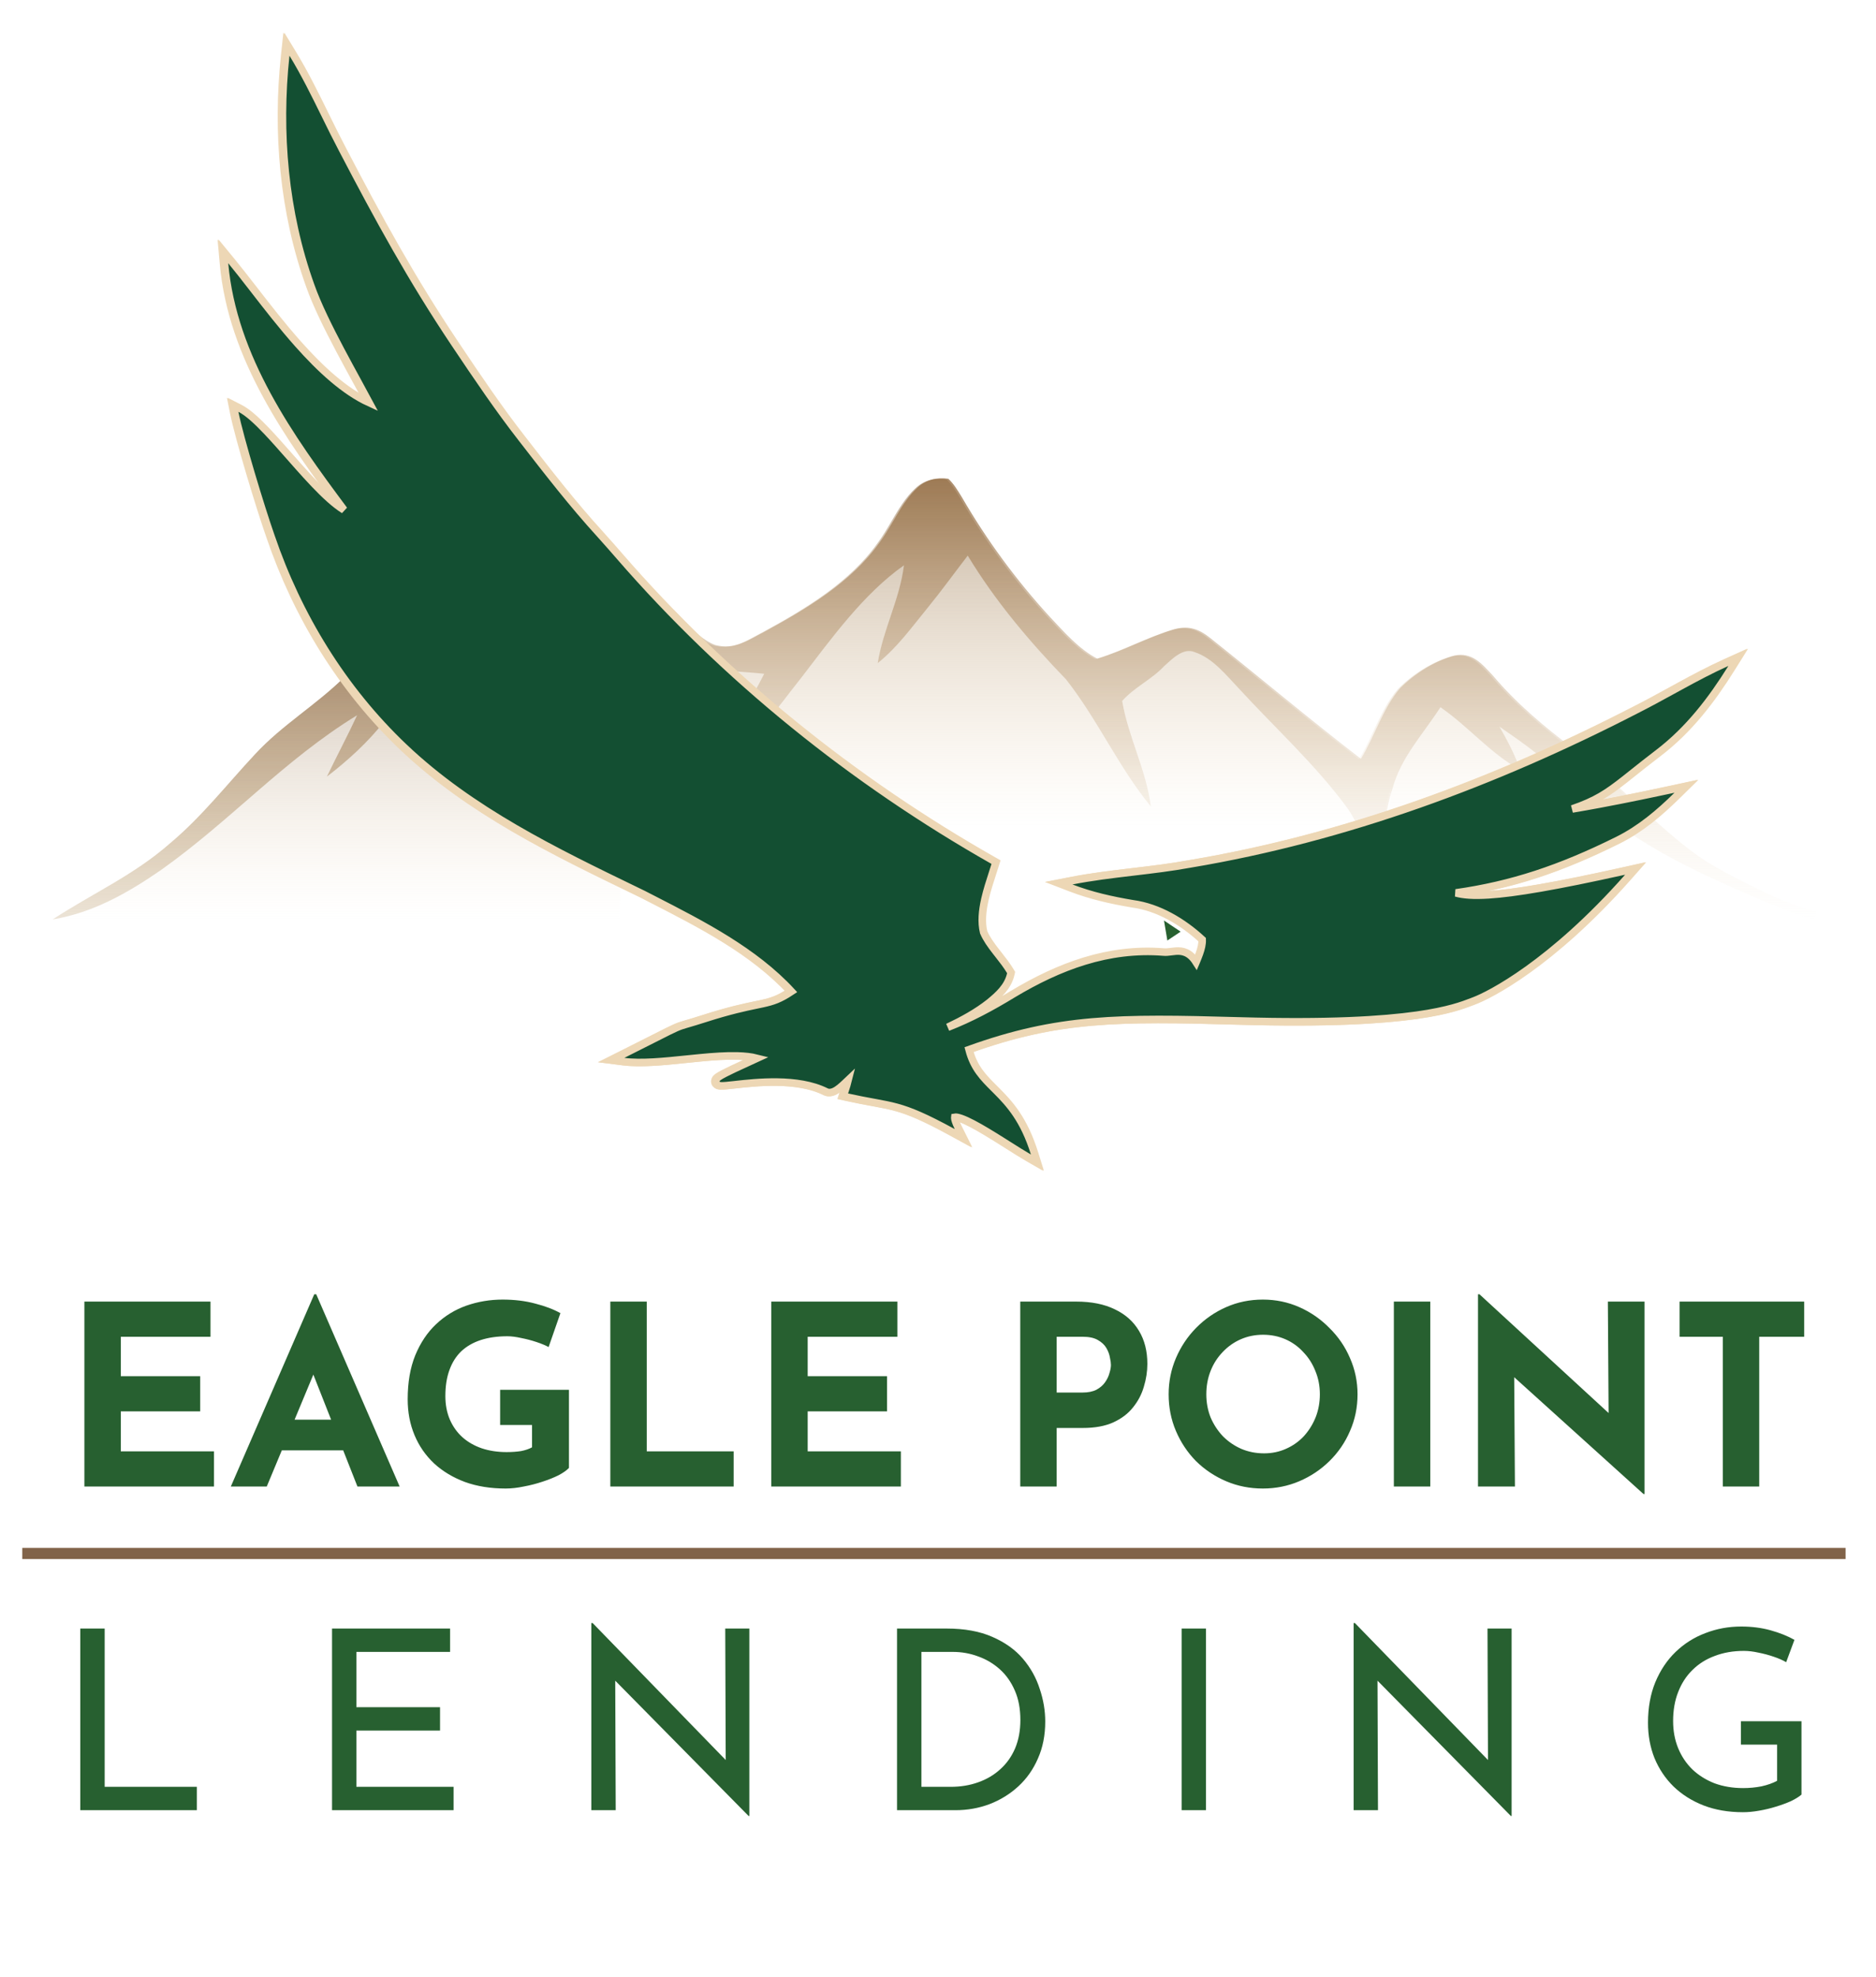 <svg xmlns="http://www.w3.org/2000/svg" width="337" height="355" viewBox="0 0 337 355" fill="none"><path fill-rule="evenodd" clip-rule="evenodd" d="M164.442 87.697C166 86.235 167.917 85.793 170.01 86.085C170.903 86.902 171.594 88.024 172.238 89.068C172.297 89.165 172.356 89.26 172.415 89.355C176.881 97.057 182.178 104.276 188.21 110.848C188.506 111.162 188.805 111.483 189.107 111.807C191.383 114.25 193.832 116.878 196.767 118.392C199.125 117.691 201.399 116.724 203.672 115.757C205.989 114.771 208.304 113.785 210.708 113.084C213.232 112.404 215.086 113.099 217.043 114.671C220.45 117.385 223.831 120.133 227.213 122.881C232.81 127.43 238.41 131.981 244.127 136.378C245.091 134.796 245.901 133.071 246.713 131.341C247.994 128.614 249.279 125.876 251.181 123.676C253.778 121.085 257.285 118.842 260.848 117.855C263.852 117.16 265.632 119.07 267.438 121.006C267.564 121.141 267.689 121.275 267.815 121.409C272.073 126.457 277.075 130.643 282.356 134.616C286.122 137.455 289.565 140.65 293.005 143.842C296.322 146.92 299.635 149.995 303.232 152.744C306.847 155.521 310.753 157.443 314.797 159.434C315.355 159.709 315.915 159.984 316.478 160.264C319.538 161.781 322.717 162.942 326.009 163.85L325.53 165.225C324.522 164.925 321.617 171.419 318.105 180.097H280.855H257.03H255.441H245.149H121.554C121.931 177.225 122.321 174.271 122.711 171.315C124.718 156.121 126.73 140.884 127.007 136.445C125.273 141.897 116.1 162.115 107.794 180.097H104C105.827 175.477 107.766 170.625 109.707 165.766C118.756 143.117 127.873 120.301 126.101 119.932C123.694 119.18 121.72 116.979 119.936 114.99C119.435 114.431 118.948 113.888 118.472 113.4C117.467 113.999 116.489 114.646 115.511 115.293C114.762 115.789 114.014 116.284 113.255 116.757C113.106 116.665 112.957 116.572 112.808 116.479C112.509 116.292 112.211 116.106 111.912 115.927L112.24 115.374C112.48 114.964 112.719 114.545 112.951 114.126C111.313 113.273 109.723 112.42 108.437 111.069C108.822 110.837 109.226 110.581 109.645 110.317C111.997 108.83 114.82 107.046 117.465 107.254C119.274 108.124 120.802 109.738 122.347 111.369C124.112 113.232 125.897 115.118 128.147 115.943C131.147 116.72 133.343 115.521 135.738 114.214C136.169 113.98 136.606 113.741 137.055 113.51C144.533 109.442 152.626 104.608 157.611 97.586C158.511 96.388 159.304 95.042 160.101 93.69C161.384 91.513 162.677 89.319 164.442 87.697ZM147.619 262.097C151.501 279.868 163.744 274.493 180.121 262.097H147.619ZM269.088 130.735C269.063 130.691 269.038 130.647 269.014 130.603C269.046 130.626 269.071 130.67 269.088 130.735ZM249.082 149.256C248.84 149.024 248.598 148.793 248.357 148.562C248.662 146.288 249.02 144.031 249.767 141.804C250.096 140.599 249.77 143.685 249.082 149.256Z" fill="url(#paint0_linear_74_742)"></path><path d="M68.976 114.89C66.413 116.718 64.302 119.277 62.024 121.45C56.873 126.591 50.706 130.144 45.77 135.509C40.738 140.899 36.277 146.641 30.595 151.413C24.039 157.188 16.689 160.396 9.459 165.128C16.745 163.901 3.443 222.654 9.459 218.5C22.015 209.59 19.096 210.5 45.77 217C84.596 217 75.254 213.303 73.484 217C78.961 212.783 100.988 224.04 108.5 218.5C109.873 219.286 104.111 202.906 105.452 203.748C105.801 202.962 106.151 202.286 106.5 201.5C114 190.5 109.682 124.31 114 125C111.809 122.041 87.072 123.704 83.921 122.02C80.048 120.159 77.302 116.806 73.484 114.97C72.103 114.32 70.294 113.855 68.976 114.89Z" fill="url(#paint1_linear_74_742)" fill-opacity="0.5"></path><path d="M15.159 233.762H37.812V240.079H21.702V247.164H35.961V253.481H21.702V260.656H38.443V266.974H15.159V233.762ZM41.467 266.974L56.449 232.453H56.81L71.791 266.974H64.21L54.644 242.697L59.382 239.448L47.92 266.974H41.467ZM51.711 254.97H61.683L63.984 260.476H49.68L51.711 254.97ZM102.206 263.634C101.815 264.056 101.198 264.492 100.356 264.943C99.513 265.364 98.536 265.755 97.423 266.116C96.34 266.477 95.227 266.763 94.083 266.974C92.94 267.214 91.857 267.335 90.834 267.335C88.127 267.335 85.69 266.944 83.524 266.161C81.358 265.349 79.508 264.236 77.974 262.822C76.44 261.378 75.266 259.678 74.454 257.723C73.642 255.768 73.236 253.632 73.236 251.315C73.236 248.277 73.687 245.645 74.59 243.419C75.522 241.162 76.77 239.297 78.335 237.823C79.929 236.319 81.749 235.206 83.795 234.484C85.871 233.762 88.037 233.401 90.293 233.401C92.429 233.401 94.384 233.642 96.159 234.123C97.934 234.574 99.438 235.146 100.672 235.838L98.551 241.929C98.009 241.629 97.287 241.328 96.385 241.027C95.482 240.726 94.565 240.485 93.632 240.305C92.7 240.094 91.872 239.989 91.15 239.989C89.345 239.989 87.751 240.215 86.367 240.666C84.983 241.117 83.81 241.794 82.847 242.697C81.915 243.599 81.208 244.727 80.726 246.081C80.245 247.405 80.004 248.954 80.004 250.729C80.004 252.293 80.275 253.707 80.817 254.97C81.358 256.204 82.11 257.257 83.073 258.129C84.066 259.002 85.224 259.663 86.547 260.115C87.901 260.566 89.39 260.792 91.015 260.792C91.947 260.792 92.805 260.731 93.587 260.611C94.369 260.461 95.031 260.235 95.573 259.934V255.918H89.842V249.601H102.206V263.634ZM109.639 233.762H116.182V260.656H131.795V266.974H109.639V233.762ZM138.547 233.762H161.199V240.079H145.09V247.164H159.349V253.481H145.09V260.656H161.831V266.974H138.547V233.762ZM193.337 233.762C196.075 233.762 198.391 234.228 200.287 235.161C202.182 236.063 203.626 237.357 204.619 239.041C205.611 240.696 206.108 242.666 206.108 244.953C206.108 246.307 205.897 247.675 205.476 249.059C205.085 250.413 204.438 251.646 203.536 252.759C202.663 253.872 201.475 254.775 199.971 255.467C198.497 256.129 196.677 256.46 194.511 256.46H189.818V266.974H183.275V233.762H193.337ZM194.466 250.097C195.458 250.097 196.286 249.932 196.947 249.601C197.609 249.24 198.121 248.803 198.482 248.292C198.873 247.751 199.143 247.194 199.294 246.622C199.474 246.051 199.565 245.554 199.565 245.133C199.565 244.802 199.504 244.366 199.384 243.825C199.294 243.253 199.083 242.682 198.752 242.11C198.421 241.538 197.91 241.057 197.218 240.666C196.556 240.275 195.654 240.079 194.511 240.079H189.818V250.097H194.466ZM209.932 250.413C209.932 248.127 210.368 245.961 211.24 243.915C212.113 241.869 213.316 240.064 214.85 238.5C216.415 236.906 218.22 235.657 220.265 234.755C222.311 233.852 224.507 233.401 226.853 233.401C229.17 233.401 231.351 233.852 233.397 234.755C235.442 235.657 237.247 236.906 238.811 238.5C240.406 240.064 241.639 241.869 242.512 243.915C243.414 245.961 243.865 248.127 243.865 250.413C243.865 252.759 243.414 254.955 242.512 257.001C241.639 259.047 240.406 260.852 238.811 262.416C237.247 263.95 235.442 265.154 233.397 266.026C231.351 266.898 229.17 267.335 226.853 267.335C224.507 267.335 222.311 266.898 220.265 266.026C218.22 265.154 216.415 263.95 214.85 262.416C213.316 260.852 212.113 259.047 211.24 257.001C210.368 254.955 209.932 252.759 209.932 250.413ZM216.7 250.413C216.7 251.887 216.956 253.271 217.468 254.564C218.009 255.828 218.746 256.956 219.679 257.949C220.641 258.911 221.739 259.663 222.973 260.205C224.236 260.746 225.605 261.017 227.079 261.017C228.493 261.017 229.802 260.746 231.005 260.205C232.238 259.663 233.306 258.911 234.209 257.949C235.111 256.956 235.818 255.828 236.33 254.564C236.841 253.271 237.097 251.887 237.097 250.413C237.097 248.909 236.826 247.51 236.284 246.216C235.773 244.923 235.051 243.795 234.119 242.832C233.216 241.839 232.148 241.072 230.915 240.531C229.681 239.989 228.343 239.718 226.899 239.718C225.455 239.718 224.116 239.989 222.882 240.531C221.649 241.072 220.566 241.839 219.633 242.832C218.701 243.795 217.979 244.923 217.468 246.216C216.956 247.51 216.7 248.909 216.7 250.413ZM250.389 233.762H256.932V266.974H250.389V233.762ZM295.241 268.327L270.061 245.585L272.002 246.668L272.137 266.974H265.504V232.453H265.775L290.413 255.106L288.969 254.474L288.833 233.762H295.421V268.327H295.241ZM301.718 233.762H324.1V240.079H316.023V266.974H309.479V240.079H301.718V233.762Z" fill="#276030"></path><path d="M14.425 292.481H18.803V320.909H35.363V325.106H14.425V292.481ZM59.644 292.481H80.852V296.677H64.021V306.605H79.047V310.801H64.021V320.909H81.484V325.106H59.644V292.481ZM134.476 326.144L109.251 300.558L110.515 300.874L110.605 325.106H106.228V291.488H106.453L131.407 317.164L130.369 316.938L130.279 292.481H134.611V326.144H134.476ZM161.14 325.106V292.481H170.03C173.249 292.481 175.986 292.977 178.243 293.97C180.529 294.963 182.364 296.271 183.748 297.896C185.132 299.52 186.14 301.325 186.771 303.311C187.433 305.266 187.764 307.222 187.764 309.177C187.764 311.644 187.328 313.855 186.455 315.81C185.613 317.766 184.44 319.435 182.936 320.819C181.432 322.203 179.702 323.271 177.746 324.023C175.821 324.745 173.775 325.106 171.609 325.106H161.14ZM165.518 320.909H170.752C172.557 320.909 174.212 320.639 175.716 320.097C177.25 319.556 178.574 318.773 179.687 317.751C180.83 316.728 181.717 315.479 182.349 314.005C182.981 312.501 183.297 310.801 183.297 308.906C183.297 306.891 182.966 305.131 182.304 303.627C181.642 302.092 180.74 300.814 179.596 299.791C178.453 298.768 177.16 298.001 175.716 297.49C174.272 296.948 172.753 296.677 171.158 296.677H165.518V320.909ZM212.264 292.481H216.641V325.106H212.264V292.481ZM271.408 326.144L246.183 300.558L247.447 300.874L247.537 325.106H243.16V291.488H243.385L268.339 317.164L267.301 316.938L267.211 292.481H271.543V326.144H271.408ZM323.613 322.308C323.162 322.699 322.53 323.09 321.718 323.481C320.906 323.842 320.003 324.173 319.01 324.474C318.048 324.775 317.04 325.016 315.987 325.196C314.964 325.377 314.002 325.467 313.099 325.467C310.482 325.467 308.12 325.061 306.015 324.249C303.939 323.436 302.149 322.308 300.645 320.864C299.171 319.42 298.028 317.721 297.215 315.765C296.433 313.81 296.042 311.689 296.042 309.403C296.042 306.695 296.478 304.273 297.351 302.138C298.253 299.972 299.471 298.152 301.006 296.677C302.57 295.173 304.36 294.045 306.376 293.293C308.391 292.511 310.527 292.12 312.783 292.12C314.679 292.12 316.438 292.345 318.063 292.797C319.687 293.248 321.116 293.82 322.35 294.511L320.861 298.528C320.259 298.167 319.507 297.836 318.604 297.535C317.732 297.234 316.829 296.993 315.897 296.813C314.964 296.602 314.092 296.497 313.28 296.497C311.354 296.497 309.609 296.798 308.045 297.399C306.481 297.971 305.142 298.813 304.029 299.926C302.916 301.009 302.059 302.333 301.457 303.897C300.855 305.432 300.554 307.161 300.554 309.087C300.554 310.862 300.855 312.486 301.457 313.96C302.059 315.434 302.916 316.713 304.029 317.796C305.142 318.849 306.466 319.676 308 320.278C309.564 320.849 311.279 321.135 313.144 321.135C314.257 321.135 315.355 321.03 316.438 320.819C317.521 320.578 318.454 320.248 319.236 319.826V313.328H312.738V309.132H323.613V322.308Z" fill="#276030"></path><path d="M68.977 114.89C66.413 116.718 64.302 119.277 62.024 121.45C56.873 126.591 50.707 130.144 45.77 135.509C40.738 140.899 36.278 146.641 30.595 151.413C24.039 157.188 16.69 160.396 9.46 165.128C16.745 163.901 22.92 160.396 28.936 156.241C41.492 147.331 51 136.512 64.151 128.452C62.429 132.173 60.493 135.782 58.723 139.479C62.556 136.528 66.128 133.272 69.128 129.446C70.85 127.209 72.858 125.388 75.12 123.72C76.493 124.506 77.89 125.276 79.231 126.118C79.58 125.332 79.93 124.538 80.279 123.752C84.12 125.741 87.914 127.618 92.231 128.307C90.041 125.348 87.073 123.704 83.922 122.02C80.049 120.159 77.302 116.806 73.485 114.97C72.104 114.32 70.294 113.855 68.977 114.89Z" fill="url(#paint2_linear_74_742)" fill-opacity="0.5"></path><path d="M170.359 85.988C168.266 85.696 166.348 86.138 164.79 87.599C161.93 90.23 160.308 94.361 157.96 97.489C152.974 104.511 144.881 109.345 137.403 113.413C134.455 114.93 132.034 116.762 128.495 115.846C124.277 114.298 121.688 109.021 117.813 107.157C114.698 106.912 111.334 109.432 108.786 110.972C110.072 112.323 111.662 113.176 113.3 114.029C113.068 114.448 112.828 114.866 112.589 115.277L112.261 115.83C112.708 116.099 113.156 116.383 113.603 116.659C115.353 115.569 117.047 114.361 118.82 113.302C120.993 115.53 123.366 118.871 126.45 119.835C129.973 120.569 133.704 120.625 137.283 121.012C134.671 126.178 131.555 131.036 127.337 135.072C128.2 136.028 129.062 136.976 129.909 137.947C135.486 133.113 139.512 127.299 144.05 121.573C149.403 114.614 155.123 106.644 162.386 101.525C161.627 107.639 158.647 113.002 157.672 119.092C161.251 116.217 163.768 112.663 166.644 109.155C169.137 106.099 171.437 102.907 173.842 99.787C178.772 107.939 184.891 115.174 191.507 122.023C197.147 129.179 200.926 137.758 206.734 144.843C205.895 138.263 202.668 132.331 201.581 125.893C203.754 123.429 206.878 122.047 209.147 119.614C210.529 118.381 212.542 116.265 214.58 117.11C217.895 118.2 220.252 121.257 222.585 123.69C228.832 130.522 236.167 137.189 241.871 144.898C244.14 147.963 244.899 151.454 246.664 154.74C247.599 154.337 248.079 153.65 248.126 152.671C248.718 148.974 248.909 145.301 250.116 141.707C251.674 135.996 255.413 132.165 258.76 127.015C263.881 130.562 267.628 135.23 273.109 138.303C272.134 135.57 270.8 133.026 269.362 130.506C271.527 132.007 273.684 133.492 275.753 135.119C280.699 138.982 284.605 143.674 289.687 147.418C298.123 153.721 307.495 157.845 317.146 161.984C319.99 163.216 322.898 164.243 325.878 165.127C326.038 164.669 326.198 164.211 326.357 163.753C323.066 162.845 319.886 161.683 316.826 160.167C312.184 157.86 307.694 155.807 303.58 152.647C296.254 147.047 290.102 140.096 282.704 134.519C277.423 130.546 272.422 126.359 268.164 121.312C266.222 119.25 264.409 117.015 261.197 117.757C257.634 118.745 254.126 120.988 251.53 123.579C248.422 127.173 246.96 132.205 244.475 136.28C235.304 129.227 226.436 121.778 217.392 114.574C215.434 113.002 213.581 112.307 211.056 112.986C206.295 114.377 201.877 116.881 197.115 118.295C193.791 116.58 191.091 113.437 188.558 110.751C182.527 104.179 177.23 96.96 172.764 89.258C172.069 88.136 171.334 86.88 170.359 85.988Z" fill="url(#paint3_linear_74_742)"></path><g filter="url(#filter0_d_74_742)"><path d="M51.83 10C50.354 23.708 51.604 38.075 56.29 51.082C58.628 57.731 64.403 67.469 67.613 73.633C57.174 70.071 47.607 55.507 40.831 47.271C42.408 64.877 53.565 79.649 63.638 93.142C57.777 92.213 47.87 76.632 42.655 73.955C43.568 78.523 47.356 91.012 49.137 96.071C53.985 110.319 61.978 123.379 72.913 133.752C85.184 145.388 100.622 152.706 115.661 159.992C125.314 164.957 135.721 169.987 143.025 178.18C137.887 181.774 137.583 180.061 126.585 183.593C119.969 185.717 124.761 183.593 111.989 189.988C119.314 190.916 132.11 187.247 137.583 189.988C117.513 199.125 137.923 190.158 148.531 195.47C150.355 196.384 154.917 188.161 152.18 196.384C160.39 198.211 161.303 197.297 171.338 202.779C167.688 195.47 179.826 204.357 185.022 207.347C181.322 195.47 174.936 196.384 173.104 188.078C189.566 182.066 200.48 182.05 222.425 182.679C254.304 183.593 261.468 180.216 264.39 179.119C267.076 178.111 278.024 172.629 291.759 157.097C267.076 162.579 262.159 162.086 258.917 159.992C269.864 158.71 279.045 155.815 290.145 150.299C294.141 148.313 297.47 145.474 300.627 142.377C294.809 143.629 279.503 146.863 273.513 147.047C288.109 143.392 287.085 142.493 297.276 134.735C302.706 130.601 306.735 125.322 310.312 119.601C304.667 122.149 299.463 125.365 293.937 128.15C268.717 141.135 241.848 151.109 213.816 155.815C206.738 157.121 199.553 157.467 192.485 158.848C196.03 160.208 199.671 161.018 203.399 161.644C208.3 162.302 212.89 165.109 216.445 168.444C216.66 170.419 215.432 172.578 214.786 174.424C212.885 170.111 210.886 171.887 208.774 171.661C199.035 170.894 190.352 174.197 182.132 179.119C175.69 183.048 169.054 186.308 161.555 187.603C166.759 185.121 172.587 183.113 177.144 179.518C178.706 178.223 180.279 176.852 180.742 174.78C179.299 172.351 176.972 170.236 175.884 167.645C174.893 163.695 176.767 158.924 177.941 155.157C152.711 140.844 129.634 122.278 110.62 100.345C109.478 99.017 108.314 97.722 107.151 96.416C102.141 90.933 97.53 84.964 92.984 79.092C88.958 73.928 85.123 68.28 80.971 62.078C73.16 50.41 67.257 39.629 60.761 27.173C57.734 21.431 55.213 15.559 51.83 10Z" fill="#134F32"></path><path d="M51.154 9.927L51.368 7.932L52.411 9.646C54.592 13.229 56.432 16.971 58.262 20.694C59.28 22.764 60.294 24.829 61.363 26.856L61.364 26.858C67.857 39.307 73.747 50.062 81.537 61.699C85.689 67.903 89.511 73.532 93.52 78.673L93.522 78.675L93.697 78.902C98.19 84.704 102.73 90.568 107.653 95.957L107.659 95.963C107.844 96.171 108.03 96.38 108.215 96.588C109.192 97.682 110.171 98.779 111.134 99.899C130.095 121.771 153.11 140.288 178.277 154.565L178.754 154.835L178.591 155.359C178.438 155.849 178.276 156.349 178.111 156.858C177.63 158.344 177.124 159.902 176.764 161.483C176.286 163.581 176.09 165.619 176.531 167.429C177.039 168.617 177.833 169.718 178.717 170.856C178.87 171.052 179.026 171.25 179.183 171.45C179.93 172.4 180.708 173.39 181.327 174.432L181.466 174.665L181.407 174.928C180.886 177.259 179.119 178.765 177.579 180.042L177.572 180.048L177.566 180.053C175.288 181.849 172.715 183.249 170.092 184.494C174.131 182.926 177.979 180.855 181.778 178.538L181.783 178.535C190.065 173.576 198.892 170.2 208.828 170.982L208.837 170.983L208.847 170.984C209.281 171.03 209.721 170.976 210.249 170.907L210.28 170.903C210.772 170.838 211.354 170.762 211.942 170.834C212.573 170.912 213.201 171.157 213.8 171.701C214.112 171.985 214.409 172.344 214.694 172.79C214.7 172.775 214.706 172.761 214.712 172.746L214.719 172.73C214.922 172.234 215.123 171.745 215.297 171.255C215.614 170.361 215.817 169.527 215.786 168.761C212.322 165.564 207.935 162.94 203.308 162.318L203.297 162.317L203.286 162.315C199.537 161.685 195.846 160.867 192.242 159.483L190.03 158.635L192.355 158.18C195.917 157.484 199.505 157.049 203.067 156.627L203.465 156.58C206.9 156.174 210.31 155.77 213.693 155.146L213.704 155.144C241.651 150.452 268.453 140.506 293.625 127.545L293.63 127.543C295.833 126.433 297.981 125.255 300.139 124.073C300.677 123.778 301.215 123.483 301.754 123.189C304.454 121.717 307.185 120.266 310.032 118.981L312.08 118.057L310.889 119.962C307.292 125.715 303.211 131.072 297.689 135.276C295.892 136.644 294.451 137.793 293.203 138.788C292.685 139.201 292.2 139.588 291.738 139.952C290.167 141.189 288.853 142.167 287.388 143.018C285.943 143.858 284.364 144.565 282.262 145.285C283.799 145.029 285.402 144.743 287.01 144.443C292.303 143.457 297.576 142.337 300.484 141.711L302.78 141.217L301.104 142.862C297.928 145.979 294.539 148.876 290.447 150.909C280.098 156.051 271.386 158.938 261.372 160.361C262.672 160.722 264.463 160.884 267.254 160.706C271.917 160.41 279.271 159.173 291.611 156.433L293.656 155.978L292.268 157.548C278.472 173.149 267.436 178.703 264.629 179.756C264.499 179.805 264.36 179.859 264.21 179.916C262.669 180.51 260.027 181.527 254.362 182.327C248.169 183.201 238.367 183.817 222.406 183.359C200.725 182.738 189.922 182.753 173.908 188.511C174.775 191.831 176.447 193.5 178.456 195.505C178.584 195.633 178.714 195.762 178.844 195.893C181.176 198.231 183.777 201.064 185.672 207.145L186.188 208.804L184.682 207.937C183.654 207.346 182.358 206.526 180.981 205.656C180.598 205.413 180.208 205.167 179.816 204.92C178.003 203.78 176.135 202.631 174.548 201.804C173.754 201.391 173.05 201.068 172.471 200.867C171.865 200.657 171.509 200.623 171.35 200.654C171.347 200.674 171.345 200.703 171.345 200.743C171.35 201.032 171.498 201.577 171.946 202.475L172.916 204.417L171.011 203.376C166.013 200.646 163.329 199.532 160.895 198.867C159.672 198.533 158.5 198.309 157.103 198.052C156.985 198.031 156.866 198.009 156.746 197.987C155.434 197.746 153.925 197.469 152.032 197.048L151.296 196.884L151.534 196.169C151.846 195.231 152.058 194.522 152.189 193.998C152.105 194.078 152.018 194.161 151.927 194.248C151.846 194.325 151.763 194.404 151.677 194.486C151.367 194.781 151.025 195.097 150.681 195.373C150.342 195.644 149.966 195.905 149.583 196.063C149.205 196.219 148.707 196.32 148.226 196.079C145.708 194.818 142.563 194.386 139.512 194.338C136.559 194.291 133.761 194.602 131.803 194.82L131.628 194.84C130.676 194.945 129.872 195.034 129.406 195.017C129.288 195.013 129.143 195.001 129.007 194.963C128.92 194.938 128.569 194.831 128.445 194.448C128.317 194.055 128.552 193.759 128.616 193.683C128.712 193.569 128.833 193.474 128.941 193.397C129.371 193.093 130.237 192.647 131.563 192.015C132.625 191.509 134.018 190.867 135.786 190.06C134.785 189.807 133.607 189.678 132.287 189.643C130.247 189.588 127.941 189.757 125.545 189.986C124.757 190.061 123.958 190.143 123.156 190.226C119.136 190.639 115.038 191.061 111.903 190.663L109.682 190.382L111.684 189.38C114.181 188.129 116.011 187.202 117.389 186.504C119.518 185.425 120.566 184.895 121.324 184.565C121.975 184.281 122.427 184.138 123.118 183.936C123.216 183.907 123.32 183.877 123.43 183.845C124.085 183.654 124.97 183.396 126.377 182.945C130.952 181.476 133.703 180.905 135.692 180.492C136.11 180.405 136.495 180.325 136.856 180.245C138.686 179.841 139.909 179.444 141.996 178.059C135.283 170.812 126.077 166.095 117.167 161.53C116.562 161.22 115.959 160.91 115.357 160.601C114.946 160.402 114.534 160.203 114.122 160.003C99.494 152.921 84.466 145.645 72.445 134.246L72.445 134.246C61.424 123.791 53.374 110.635 48.494 96.294C46.709 91.223 42.91 78.703 41.988 74.088L41.712 72.706L42.966 73.35C44.386 74.079 46.055 75.638 47.803 77.484C49.072 78.823 50.425 80.362 51.799 81.924C52.335 82.533 52.874 83.146 53.413 83.752C55.343 85.924 57.271 88.016 59.072 89.62C59.987 90.435 60.841 91.097 61.623 91.581C51.974 78.638 41.673 64.299 40.153 47.332L39.956 45.138L41.356 46.839C42.627 48.383 43.977 50.124 45.403 51.964C47.837 55.103 50.493 58.528 53.357 61.753C57.383 66.285 61.699 70.272 66.144 72.312C65.519 71.145 64.835 69.894 64.119 68.584C63.124 66.763 62.068 64.831 61.023 62.858C58.886 58.821 56.836 54.685 55.649 51.309C50.923 38.192 49.668 23.721 51.154 9.927Z" stroke="#EDD7B5" stroke-width="1.361"></path></g><line x1="4" y1="279" x2="331.54" y2="279" stroke="#816349" stroke-width="2"></line><path d="M178.5 155L188 158.5H222V180.5H169L178.5 155Z" fill="white"></path><path d="M209.096 165.32L209.701 168.91L212.082 167.322L209.096 165.32Z" fill="#276030"></path><path d="M51.323 9.927L51.538 7.932L52.581 9.646C54.761 13.229 56.601 16.971 58.431 20.694C59.449 22.764 60.464 24.829 61.533 26.856L61.534 26.858C68.026 39.307 73.916 50.062 81.706 61.699C85.859 67.903 89.681 73.532 93.69 78.673L93.691 78.675L93.867 78.902C98.359 84.704 102.899 90.568 107.823 95.957L107.828 95.963C108.014 96.171 108.199 96.38 108.385 96.588C109.361 97.682 110.34 98.779 111.303 99.899C130.265 121.771 153.28 140.288 178.447 154.565L178.924 154.835L178.761 155.359C178.608 155.849 178.446 156.349 178.281 156.858C177.799 158.344 177.294 159.902 176.934 161.483C176.456 163.581 176.26 165.619 176.701 167.429C177.208 168.617 178.003 169.718 178.887 170.856C179.039 171.052 179.195 171.25 179.352 171.45C180.099 172.4 180.877 173.39 181.497 174.432L181.635 174.665L181.576 174.928C181.055 177.259 179.288 178.765 177.748 180.042L177.742 180.048L177.735 180.053C175.458 181.849 172.885 183.249 170.262 184.494C174.301 182.926 178.148 180.855 181.947 178.538L181.952 178.535C190.235 173.576 199.062 170.2 208.997 170.982L209.007 170.983L209.016 170.984C209.45 171.03 209.891 170.976 210.418 170.907L210.45 170.903C210.942 170.838 211.523 170.762 212.112 170.834C212.743 170.912 213.37 171.157 213.969 171.701C214.282 171.985 214.579 172.344 214.863 172.79C214.869 172.775 214.875 172.761 214.881 172.746L214.888 172.73C215.092 172.234 215.293 171.745 215.467 171.255C215.784 170.361 215.987 169.527 215.956 168.761C212.492 165.564 208.105 162.94 203.477 162.318L203.466 162.317L203.455 162.315C199.707 161.685 196.015 160.867 192.411 159.483L190.199 158.635L192.524 158.18C196.086 157.484 199.674 157.049 203.236 156.627L203.635 156.58C207.07 156.174 210.48 155.77 213.862 155.146L213.873 155.144C241.821 150.452 268.622 140.506 293.795 127.545L293.8 127.543C296.002 126.433 298.151 125.255 300.309 124.073C300.846 123.778 301.384 123.483 301.924 123.189C304.623 121.717 307.354 120.266 310.202 118.981L312.25 118.057L311.058 119.962C307.462 125.715 303.381 131.072 297.858 135.276C296.062 136.644 294.62 137.793 293.372 138.788C292.854 139.201 292.37 139.588 291.907 139.952C290.336 141.189 289.022 142.167 287.558 143.018C286.112 143.858 284.534 144.565 282.432 145.285C283.968 145.029 285.572 144.743 287.179 144.443C292.472 143.457 297.746 142.337 300.653 141.711L302.949 141.217L301.273 142.862C298.098 145.979 294.709 148.876 290.617 150.909C280.268 156.051 271.555 158.938 261.541 160.361C262.842 160.722 264.633 160.884 267.424 160.706C272.086 160.41 279.441 159.173 291.78 156.433L293.826 155.978L292.438 157.548C278.642 173.149 267.605 178.703 264.799 179.756C264.668 179.805 264.529 179.859 264.38 179.916C262.839 180.51 260.197 181.527 254.531 182.327C248.339 183.201 238.537 183.817 222.575 183.359C200.894 182.738 190.091 182.753 174.077 188.511C174.945 191.831 176.616 193.5 178.626 195.505C178.754 195.633 178.883 195.762 179.014 195.893C181.345 198.231 183.947 201.064 185.841 207.145L186.358 208.804L184.852 207.937C183.824 207.346 182.528 206.526 181.151 205.656C180.767 205.413 180.378 205.167 179.985 204.92C178.173 203.78 176.304 202.631 174.718 201.804C173.924 201.391 173.219 201.068 172.64 200.867C172.034 200.657 171.679 200.623 171.519 200.654C171.516 200.674 171.514 200.703 171.515 200.743C171.519 201.032 171.667 201.577 172.116 202.475L173.085 204.417L171.181 203.376C166.182 200.646 163.499 199.532 161.065 198.867C159.841 198.533 158.669 198.309 157.272 198.052C157.155 198.031 157.036 198.009 156.915 197.987C155.603 197.746 154.094 197.469 152.201 197.048L151.465 196.884L151.703 196.169C152.016 195.231 152.227 194.522 152.358 193.998C152.274 194.078 152.187 194.161 152.096 194.248C152.016 194.325 151.933 194.404 151.847 194.486C151.536 194.781 151.195 195.097 150.85 195.373C150.512 195.644 150.135 195.905 149.753 196.063C149.375 196.219 148.877 196.32 148.395 196.079C145.877 194.818 142.732 194.386 139.681 194.338C136.728 194.291 133.931 194.602 131.972 194.82L131.797 194.84C130.846 194.945 130.041 195.034 129.576 195.017C129.457 195.013 129.313 195.001 129.177 194.963C129.089 194.938 128.739 194.831 128.615 194.448C128.487 194.055 128.721 193.759 128.786 193.683C128.881 193.569 129.002 193.474 129.111 193.397C129.54 193.093 130.407 192.647 131.733 192.015C132.795 191.509 134.187 190.867 135.955 190.06C134.954 189.807 133.777 189.678 132.456 189.643C130.417 189.588 128.11 189.757 125.715 189.986C124.927 190.061 124.128 190.143 123.326 190.226C119.306 190.639 115.208 191.061 112.072 190.663L109.852 190.382L111.853 189.38C114.351 188.129 116.181 187.202 117.558 186.504C119.688 185.425 120.735 184.895 121.493 184.565C122.144 184.281 122.596 184.138 123.287 183.936C123.386 183.907 123.49 183.877 123.6 183.845C124.254 183.654 125.14 183.396 126.546 182.945C131.122 181.476 133.873 180.905 135.862 180.492C136.28 180.405 136.664 180.325 137.025 180.245C138.856 179.841 140.079 179.444 142.165 178.059C135.452 170.812 126.247 166.095 117.337 161.53C116.732 161.22 116.128 160.91 115.527 160.601C115.115 160.402 114.704 160.203 114.292 160.003C99.663 152.921 84.635 145.645 72.615 134.246L72.614 134.246C61.594 123.791 53.544 110.635 48.663 96.294C46.878 91.223 43.079 78.703 42.157 74.088L41.881 72.706L43.136 73.35C44.556 74.079 46.225 75.638 47.973 77.484C49.242 78.823 50.595 80.362 51.968 81.924C52.505 82.533 53.044 83.146 53.582 83.752C55.512 85.924 57.44 88.016 59.242 89.62C60.157 90.435 61.011 91.097 61.793 91.581C52.144 78.638 41.843 64.299 40.322 47.332L40.126 45.138L41.526 46.839C42.796 48.383 44.146 50.124 45.573 51.964C48.006 55.103 50.662 58.528 53.526 61.753C57.552 66.285 61.868 70.272 66.314 72.312C65.689 71.145 65.004 69.894 64.288 68.584C63.293 66.763 62.237 64.831 61.192 62.858C59.055 58.821 57.006 54.685 55.818 51.309C51.093 38.192 49.838 23.721 51.323 9.927Z" fill="#134F32" stroke="#EDD7B5" stroke-width="1.361"></path><defs><filter id="filter0_d_74_742" x="28.194" y="0.42" width="296.543" height="226.172" filterUnits="userSpaceOnUse" color-interpolation-filters="sRGB"><feGaussianBlur stdDeviation="5.444"></feGaussianBlur></filter><linearGradient id="paint0_linear_74_742" x1="217.223" y1="63.097" x2="217.223" y2="148.597" gradientUnits="userSpaceOnUse"><stop stop-color="#92785E"></stop><stop offset="1" stop-color="#EDD7B5" stop-opacity="0"></stop></linearGradient><linearGradient id="paint1_linear_74_742" x1="50.846" y1="114.282" x2="50.846" y2="165.128" gradientUnits="userSpaceOnUse"><stop stop-color="#92785E"></stop><stop offset="1" stop-color="#EDD7B5" stop-opacity="0"></stop></linearGradient><linearGradient id="paint2_linear_74_742" x1="50.846" y1="114.282" x2="50.846" y2="165.128" gradientUnits="userSpaceOnUse"><stop stop-color="#794C1F"></stop><stop offset="1" stop-color="#905E10" stop-opacity="0.34"></stop></linearGradient><linearGradient id="paint3_linear_74_742" x1="217.572" y1="63" x2="217.572" y2="165.127" gradientUnits="userSpaceOnUse"><stop stop-color="#794C1F"></stop><stop offset="1" stop-color="#EDD7B5" stop-opacity="0"></stop><stop offset="1" stop-color="#915E10"></stop><stop offset="1" stop-color="#915E10"></stop></linearGradient></defs></svg>